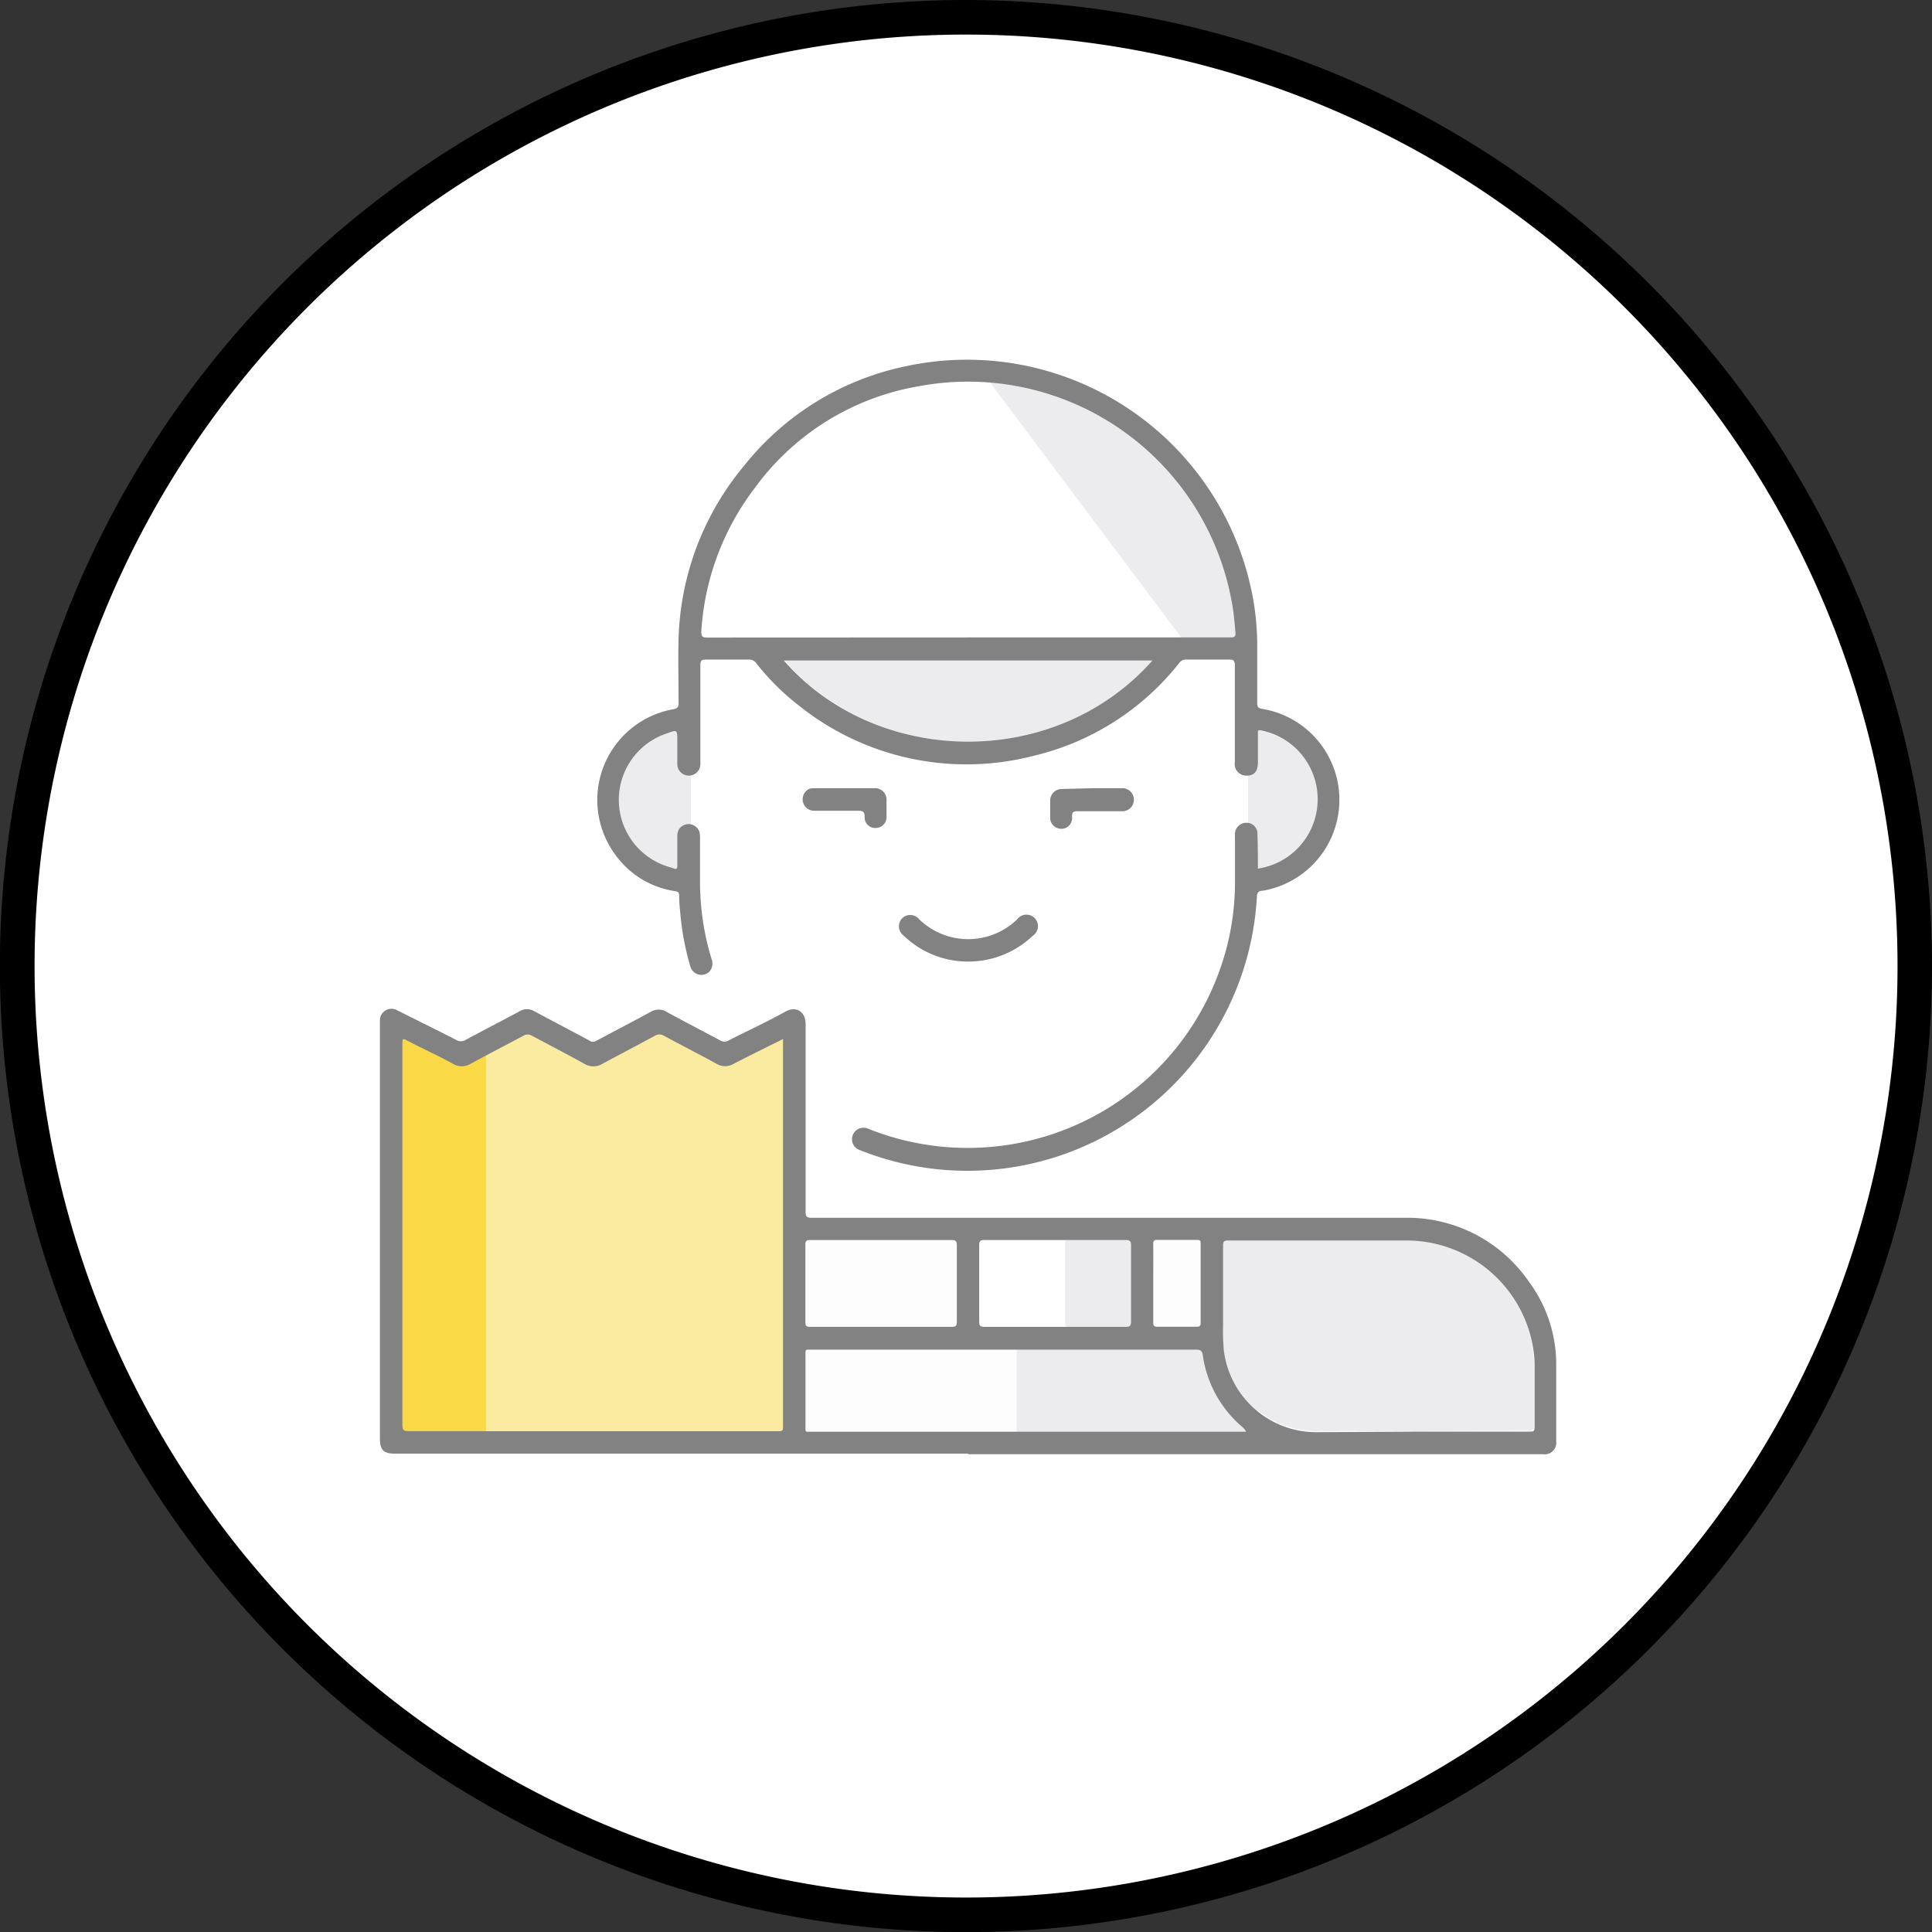 <?xml version="1.0" encoding="UTF-8"?> <svg xmlns="http://www.w3.org/2000/svg" viewBox="0 0 167.61 167.61"><rect x="0" y="0" width="167.61" height="167.61" fill="#333333" stroke="none"/><defs><style>.cls-1{fill:#fff;}.cls-2,.cls-6{fill:#f9d945;}.cls-2{opacity:0.5;}.cls-3{fill:#ececef;}.cls-4{fill:#828282;}.cls-5{fill:#fdfdfd;}</style></defs><g id="Capa_2" data-name="Capa 2"><g id="Capa_1-2" data-name="Capa 1"><circle class="cls-1" cx="83.81" cy="83.81" r="82.31"></circle><path d="M83.81,3A80.81,80.81,0,1,1,3,83.81,80.8,80.8,0,0,1,83.81,3m0-3a83.81,83.81,0,1,0,83.8,83.81A83.91,83.91,0,0,0,83.81,0Z"></path><path class="cls-2" d="M67.93,90.06V123.6c0,.55,0,.55-.55.55H35.44c-.42,0-.54-.09-.54-.53q0-16.5,0-33c0-.57,0-.57.51-.31,1.28.63,2.56,1.25,3.81,1.91a1.48,1.48,0,0,0,1.53,0c1.52-.83,3.06-1.62,4.59-2.44a.67.67,0,0,1,.71,0c1.51.82,3,1.6,4.55,2.43a1.51,1.51,0,0,0,1.6,0c1.5-.83,3-1.61,4.55-2.43a.72.72,0,0,1,.75,0c1.52.82,3.07,1.61,4.59,2.44a1.43,1.43,0,0,0,1.48,0C65,91.51,66.42,90.81,67.93,90.06Z"></path><polygon class="cls-3" points="59.94 61.84 59.94 76.84 56.89 75.91 54.17 73.74 52.44 70.75 52.44 68.38 53.3 66.34 54.28 64.34 56.78 62.92 59.94 61.84"></polygon><polygon class="cls-3" points="108.28 76.84 108.28 61.84 111.33 62.76 114.05 64.94 115.78 67.92 115.78 70.3 114.92 72.34 113.94 74.33 111.44 75.75 108.28 76.84"></polygon><path class="cls-4" d="M83.93,83.42a8,8,0,0,1-5.54-2.26,1,1,0,0,1-.12-1.5,1,1,0,0,1,1.48.1,6.11,6.11,0,0,0,8.49,0,1,1,0,1,1,1.35,1.43A8.1,8.1,0,0,1,83.93,83.42Z"></path><path class="cls-4" d="M94.81,68.38h2.56a1,1,0,1,1,0,2c-1.27,0-2.53,0-3.8,0-.4,0-.59,0-.56.52a.94.94,0,0,1-.83,1,1,1,0,0,1-1-.58.85.85,0,0,1-.07-.42c0-.47,0-.93,0-1.4a1,1,0,0,1,1-1.05Z"></path><path class="cls-4" d="M73.22,68.38h2.61a1,1,0,0,1,1.08,1.08c0,.46,0,.91,0,1.37a.94.94,0,0,1-.9,1,.92.92,0,0,1-1-.94c0-.5-.17-.56-.6-.55-1.27,0-2.54,0-3.8,0a1,1,0,0,1-.45-1.88,1.22,1.22,0,0,1,.5-.08Z"></path><path class="cls-3" d="M123.12,124.15h-9a8.08,8.08,0,0,1-7.93-7.12,18.24,18.24,0,0,1-.06-2.09c0-2.32,0-4.63,0-7,0-.35.1-.42.43-.42h15.28a11.13,11.13,0,0,1,11.09,9.24,9.11,9.11,0,0,1,.14,1.65c0,1.77,0,3.53,0,5.3,0,.34-.12.39-.42.39Z"></path><path class="cls-5" d="M108,124.15H70.46c-.65,0-.58.08-.58-.56v-6c0-.64-.07-.56.58-.56h33.22c.38,0,.54.06.6.5a10,10,0,0,0,3.34,6.13A1.68,1.68,0,0,1,108,124.15Z"></path><path class="cls-3" d="M95.27,107.58h2.65c.15,0,.2.07.2.44q0,3.31,0,6.65c0,.37-.05.44-.2.44H92.6c-.15,0-.2-.07-.2-.44q0-3.33,0-6.66c0-.37,0-.43.2-.43Z"></path><path class="cls-3" d="M98.67,116.38c3.23,0,6.45,0,9.68,0,.54,0,.73.07.72.48,0,2.47,0,4.93,0,7.4,0,.41-.18.48-.72.48q-9.72,0-19.42,0c-.54,0-.74-.07-.73-.48,0-2.47,0-4.93,0-7.4,0-.41.19-.48.73-.48C92.18,116.39,95.42,116.38,98.67,116.38Z"></path><path class="cls-5" d="M76.47,107.58h6.06c.36,0,.49.06.49.46,0,2.2,0,4.41,0,6.61,0,.34-.06.46-.43.46H70.29c-.31,0-.42-.06-.42-.39q0-3.37,0-6.75c0-.33.11-.39.42-.39Z"></path><path class="cls-5" d="M100.05,111.32c0-1.14,0-2.27,0-3.41,0-.26.06-.34.33-.34,1.15,0,2.3,0,3.46,0,.27,0,.32.09.32.34,0,2.28,0,4.55,0,6.83,0,.27-.07.36-.35.36-1.14,0-2.27,0-3.41,0-.29,0-.35-.1-.35-.37C100.06,113.6,100.05,112.46,100.05,111.32Z"></path><path class="cls-3" d="M100,57.28c-8.47,9.61-24,9.21-31.94,0Z"></path><path class="cls-3" d="M85,32l17.5,23.34h5.83A23.33,23.33,0,0,0,85,32Z"></path><path class="cls-4" d="M109.13,75.36a6.09,6.09,0,0,0,.26-12c-.3-.06-.26.09-.26.26,0,.84,0,1.68,0,2.52s-.38,1.16-1,1.15a1,1,0,0,1-1-1.17c0-2.79,0-5.58,0-8.36,0-.44-.11-.56-.54-.54-1.22,0-2.45,0-3.67,0a.7.7,0,0,0-.61.29,22.77,22.77,0,0,1-12.6,8.05,23.26,23.26,0,0,1-20.44-4.38,21,21,0,0,1-3.68-3.67.76.76,0,0,0-.66-.29c-1.22,0-2.45,0-3.67,0-.38,0-.51.08-.5.49,0,2.72,0,5.43,0,8.15,0,.14,0,.29,0,.43a1,1,0,0,1-1,1,1,1,0,0,1-1-1c0-.68,0-1.36,0-2,0-1,0-1-.92-.66a6.07,6.07,0,0,0,.37,11.63l.24.08c.24.1.32,0,.31-.23,0-.83,0-1.65,0-2.48a1.24,1.24,0,0,1,.15-.7,1,1,0,0,1,1.77.24,2.32,2.32,0,0,1,.05.59q0,1.77,0,3.54a23,23,0,0,0,1,6.9,1.07,1.07,0,0,1-.2,1.11,1,1,0,0,1-1.62-.4A23.4,23.4,0,0,1,59,79a11.69,11.69,0,0,1-.08-1.32c0-.27-.13-.34-.35-.37a7.75,7.75,0,0,1-5.07-3,8,8,0,0,1,4.9-12.78c.35-.06.47-.17.47-.54,0-1.87-.05-3.75,0-5.63a24.48,24.48,0,0,1,5.68-14.95,24.21,24.21,0,0,1,14-8.63,25.22,25.22,0,0,1,30.13,20,23.36,23.36,0,0,1,.39,4.42c0,1.6,0,3.21,0,4.82,0,.32.11.42.39.47a8,8,0,0,1,.06,15.79c-.33,0-.46.14-.48.51a25.15,25.15,0,0,1-34.41,22A1,1,0,0,1,74,98.43a1,1,0,0,1,1.36-.49,23.21,23.21,0,0,0,30.66-14.38,22.47,22.47,0,0,0,1.12-7.13c0-1.31,0-2.62,0-3.93a1,1,0,0,1,1.47-1,.94.94,0,0,1,.48.89C109.12,73.4,109.13,74.37,109.13,75.36ZM84,55.3h22.76c.33,0,.45-.07.42-.42-.07-.84-.14-1.68-.29-2.5A23.24,23.24,0,0,0,79.7,33.51a22.2,22.2,0,0,0-14.23,8.84,22.82,22.82,0,0,0-4.63,12.44c0,.42.09.52.5.52Zm16,2H68C76,66.49,91.5,66.89,100,57.28Z"></path><polygon class="cls-6" points="33.79 89.18 33.79 124.67 42.16 124.67 42.16 90.43 39.99 91.78 33.79 89.18"></polygon><path class="cls-4" d="M84,126.11H34.26c-1,0-1.3-.34-1.3-1.31V88.51a1,1,0,0,1,1.5-.86c1.7.85,3.41,1.69,5.1,2.56a.79.79,0,0,0,.85,0c1.55-.84,3.12-1.64,4.67-2.48a1.23,1.23,0,0,1,1.28,0c1.6.87,3.22,1.7,4.82,2.57a.48.48,0,0,0,.54,0c1.56-.83,3.14-1.65,4.7-2.5a1.34,1.34,0,0,1,1.44,0c1.53.84,3.09,1.64,4.62,2.46a.7.7,0,0,0,.74,0c1.65-.84,3.33-1.61,4.94-2.51.9-.49,1.74,0,1.73,1.1,0,5.42,0,10.84,0,16.27,0,.43.11.53.54.53q25.68,0,51.36,0a12.81,12.81,0,0,1,10.87,5.57,12.07,12.07,0,0,1,2.35,7c0,2.27,0,4.55,0,6.83a1,1,0,0,1-1.13,1.11H84Zm-16-36c-1.51.75-2.94,1.45-4.35,2.18a1.43,1.43,0,0,1-1.48,0c-1.52-.83-3.07-1.62-4.59-2.44a.72.72,0,0,0-.75,0c-1.51.82-3,1.6-4.55,2.43a1.51,1.51,0,0,1-1.6,0c-1.51-.83-3-1.61-4.55-2.43a.67.67,0,0,0-.71,0c-1.53.82-3.07,1.61-4.59,2.44a1.48,1.48,0,0,1-1.53,0C38,91.57,36.7,91,35.42,90.32c-.51-.26-.51-.26-.51.31q0,16.5,0,33c0,.44.12.53.54.53H67.38c.55,0,.55,0,.55-.55V90.06Zm55.19,34.09h9.52c.3,0,.42,0,.42-.39,0-1.77,0-3.53,0-5.3a9.11,9.11,0,0,0-.14-1.65,11.13,11.13,0,0,0-11.09-9.24H106.54c-.33,0-.43.07-.43.42,0,2.32,0,4.63,0,7a18.24,18.24,0,0,0,.06,2.09,8.08,8.08,0,0,0,7.93,7.12Zm-15.08,0a1.68,1.68,0,0,0-.42-.48,10,10,0,0,1-3.34-6.13c-.06-.44-.22-.5-.6-.5H70.46c-.65,0-.58-.08-.58.56v6c0,.64-.07.56.58.56H108ZM91.56,107.58H85.41c-.34,0-.46.06-.46.43q0,3.33,0,6.66c0,.37.12.44.46.44H97.66c.34,0,.46-.07.46-.44q0-3.33,0-6.65c0-.37-.12-.44-.46-.44Zm-15.09,0H70.29c-.31,0-.42.06-.42.39q0,3.38,0,6.75c0,.33.11.39.42.39H82.58c.37,0,.43-.12.43-.46,0-2.2,0-4.41,0-6.61,0-.4-.13-.46-.49-.46Zm23.58,3.74c0,1.14,0,2.28,0,3.41,0,.27.06.37.35.37,1.14,0,2.27,0,3.41,0,.28,0,.36-.09.35-.36,0-2.28,0-4.55,0-6.83,0-.25,0-.34-.32-.34-1.16,0-2.31,0-3.46,0-.27,0-.33.08-.33.34C100.06,109.05,100.05,110.18,100.05,111.32Z"></path></g></g></svg> 